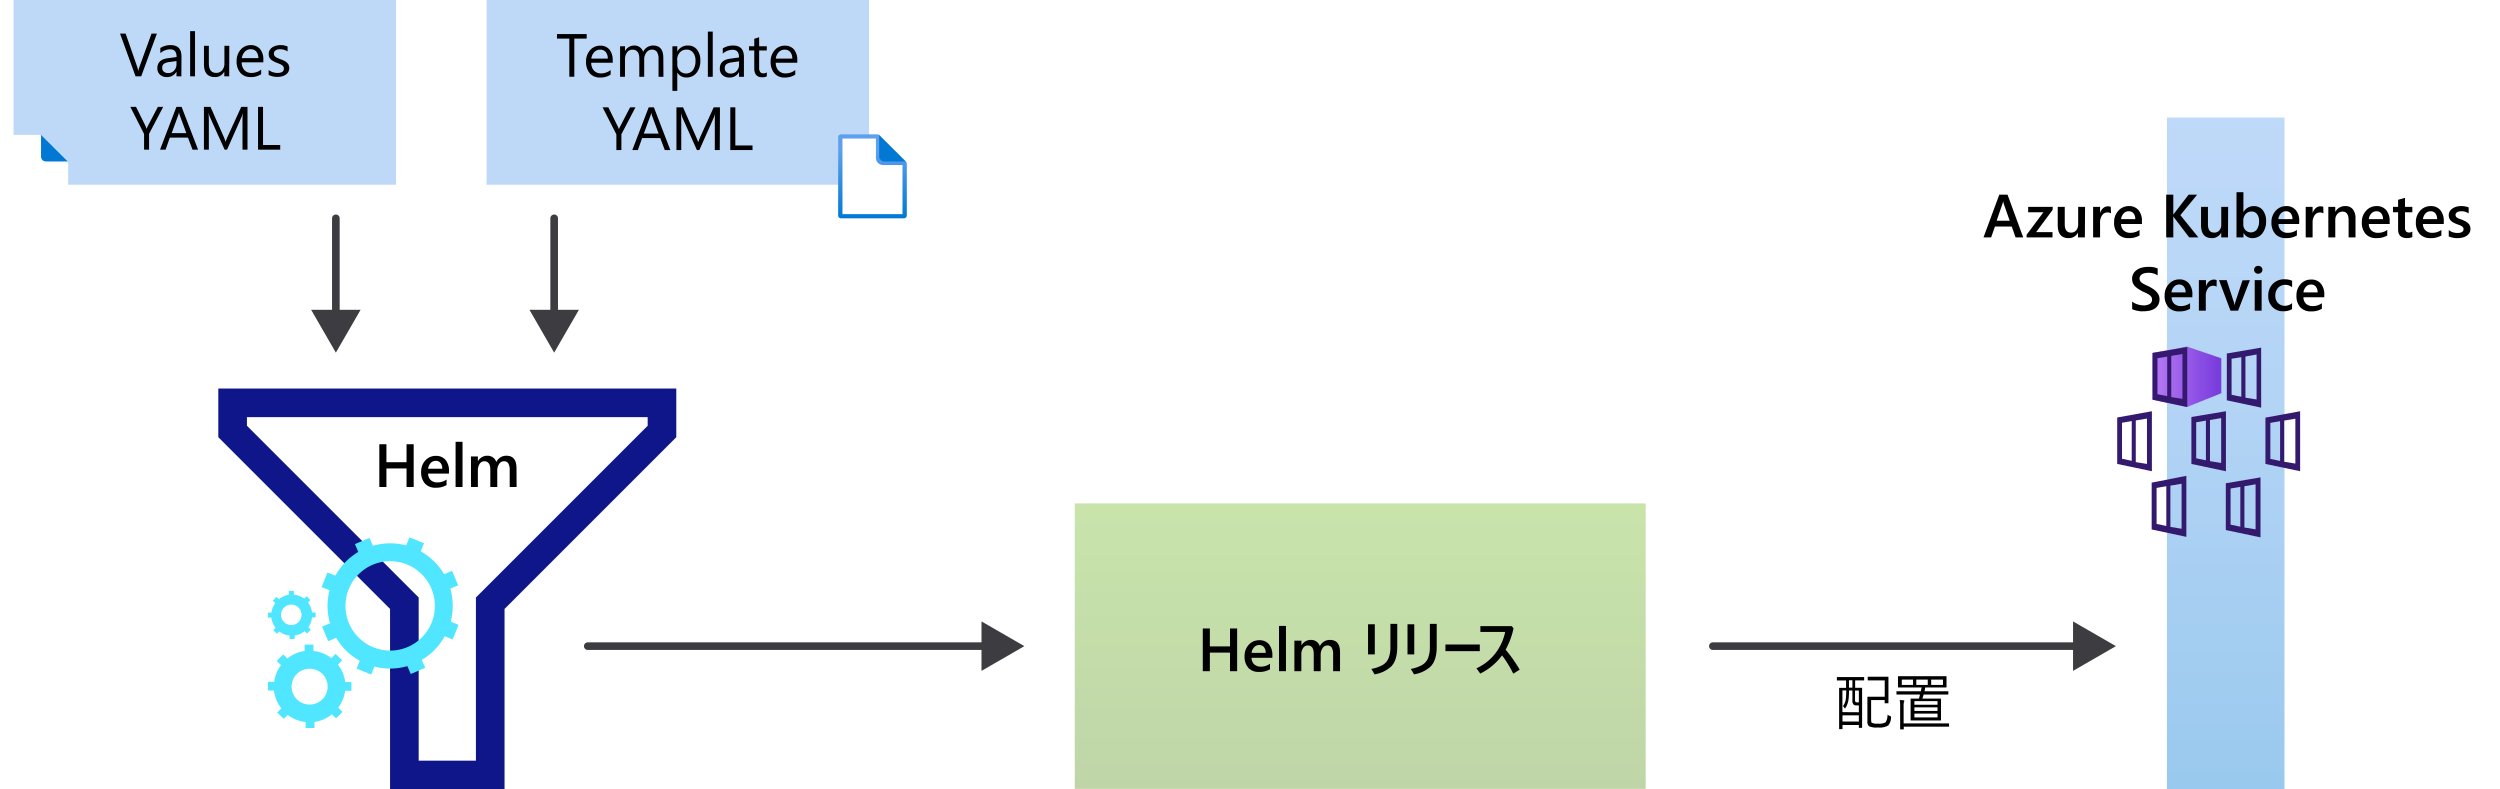 <svg xmlns="http://www.w3.org/2000/svg" xmlns:xlink="http://www.w3.org/1999/xlink" viewBox="0 0 655.04 206.8"><defs><linearGradient id="linear-gradient" x1="356.4" y1="75.38" x2="356.4" y2="0.58" gradientTransform="matrix(1, 0, 0, -1, 0, 207.28)" gradientUnits="userSpaceOnUse"><stop offset="0" stop-color="#76bc2d"/><stop offset="0.98" stop-color="#5f9724"/><stop offset="1" stop-color="#5e9624"/></linearGradient><linearGradient id="linear-gradient-2" x1="583.17" y1="0.48" x2="583.17" y2="176.48" gradientTransform="matrix(1, 0, 0, -1, 0, 207.28)" gradientUnits="userSpaceOnUse"><stop offset="0" stop-color="#0078d4"/><stop offset="0.16" stop-color="#1380da"/><stop offset="0.53" stop-color="#3c91e5"/><stop offset="0.82" stop-color="#559cec"/><stop offset="1" stop-color="#5ea0ef"/></linearGradient><linearGradient id="linear-gradient-3" x1="563.99" y1="2795.2" x2="582.01" y2="2795.2" gradientTransform="translate(0 -2696.48)" gradientUnits="userSpaceOnUse"><stop offset="0" stop-color="#b77af4"/><stop offset="1" stop-color="#773adc"/></linearGradient><linearGradient id="linear-gradient-4" x1="583.46" y1="2795.36" x2="601.44" y2="2795.36" xlink:href="#linear-gradient-3"/><linearGradient id="linear-gradient-5" x1="554.78" y1="2812.12" x2="572.76" y2="2812.12" xlink:href="#linear-gradient-3"/><linearGradient id="linear-gradient-6" x1="574.18" y1="2812.01" x2="592.17" y2="2812.01" xlink:href="#linear-gradient-3"/><linearGradient id="linear-gradient-7" x1="593.58" y1="2812.15" x2="611.6" y2="2812.15" xlink:href="#linear-gradient-3"/><linearGradient id="linear-gradient-8" x1="563.77" y1="2829.23" x2="581.79" y2="2829.23" xlink:href="#linear-gradient-3"/><linearGradient id="linear-gradient-9" x1="583.2" y1="2829.35" x2="601.22" y2="2829.35" xlink:href="#linear-gradient-3"/><linearGradient id="linear-gradient-10" x1="228.61" y1="2753.68" x2="228.61" y2="2731.68" gradientTransform="translate(0 -2696.48)" gradientUnits="userSpaceOnUse"><stop offset="0" stop-color="#0078d4"/><stop offset="0.82" stop-color="#5ea0ef"/></linearGradient><linearGradient id="linear-gradient-11" x1="8.99" y1="2753.68" x2="8.99" y2="2731.68" xlink:href="#linear-gradient-10"/></defs><g id="source"><g id="Shapes"><rect width="655.04" height="206.8" style="fill:#fff"/><rect x="281.6" y="131.9" width="149.6" height="74.8" style="fill:#fff"/><rect x="281.6" y="131.9" width="149.6" height="74.8" style="opacity:0.4;isolation:isolate;fill:url(#linear-gradient)"/><line x1="88" y1="57.2" x2="88" y2="83.07" style="fill:none;stroke:#3c3c41;stroke-linecap:round;stroke-miterlimit:10;stroke-width:2px"/><polygon points="81.52 81.17 88 92.4 94.48 81.17 81.52 81.17" style="fill:#3c3c41"/><line x1="145.2" y1="57.2" x2="145.2" y2="83.07" style="fill:none;stroke:#3c3c41;stroke-linecap:round;stroke-miterlimit:10;stroke-width:2px"/><polygon points="138.72 81.17 145.2 92.4 151.68 81.17 138.72 81.17" style="fill:#3c3c41"/><rect x="567.77" y="30.8" width="30.8" height="176" style="fill:#fff"/><rect x="567.77" y="30.8" width="30.8" height="176" style="opacity:0.4;isolation:isolate;fill:url(#linear-gradient-2)"/><line x1="448.8" y1="169.3" x2="545.07" y2="169.3" style="fill:none;stroke:#3c3c41;stroke-linecap:round;stroke-miterlimit:10;stroke-width:2px"/><polygon points="543.17 175.78 554.4 169.3 543.17 162.82 543.17 175.78" style="fill:#3c3c41"/><polygon points="572.98 90.8 563.99 92.47 563.99 104.73 572.98 106.65 582.01 103.03 582.01 93.88 572.98 90.8" style="fill:url(#linear-gradient-3)"/><path d="M573.33,106.46l8.24-3.33a.65.65,0,0,0,.38-.44v-8.3a.69.69,0,0,0-.41-.57L573.2,91h-.37l-8.18,1.51a.64.64,0,0,0-.47.57v11.1a.61.61,0,0,0,.47.6l8.27,1.73A1.12,1.12,0,0,0,573.33,106.46Z" style="fill:none"/><path d="M564,92.47v12.26l9.09,1.92V90.93Zm3.84,11.32-2.55-.5V93.85l2.55-.41Zm4,.72-2.93-.47V93.25l2.93-.5Z" style="fill:#341a6e"/><polygon points="592.45 90.96 583.46 92.62 583.46 104.89 592.45 106.81 601.44 103.16 601.44 94.04 592.45 90.96" style="fill:url(#linear-gradient-4)"/><path d="M583.46,92.62v12.27l9,1.92V91.08Zm3.8,11.33-2.55-.5V94l2.55-.41Zm4,.72-2.92-.47V93.41l2.92-.53Z" style="fill:#341a6e"/><polygon points="563.77 107.72 554.78 109.39 554.78 121.65 563.77 123.57 572.79 119.95 572.79 110.8 563.77 107.72" style="fill:url(#linear-gradient-5)"/><path d="M554.74,109.39v12.17l9.09,1.91V107.75Zm3.8,11.35L556,120.2v-9.43l2.55-.44Zm4,.82-2.93-.48V110.17l2.93-.5Z" style="fill:#341a6e"/><polygon points="583.17 107.59 574.18 109.26 574.18 121.52 583.17 123.47 592.17 119.83 592.17 110.67 583.17 107.59" style="fill:url(#linear-gradient-6)"/><path d="M574.18,109.26v12.3l9.05,1.92V107.75Zm3.8,11.35-2.54-.53v-9.44l2.54-.44Zm4,.69-2.93-.47V110.05l2.93-.5Z" style="fill:#341a6e"/><polygon points="602.58 107.75 593.58 109.42 593.58 121.68 602.58 123.6 611.6 119.98 611.6 110.83 602.58 107.75" style="fill:url(#linear-gradient-7)"/><path d="M593.58,109.42v12.14l9.09,1.91V107.75Zm3.84,11.35-2.55-.54V110.8l2.55-.44Zm4,.69-2.93-.47V110.2l2.93-.5Z" style="fill:#341a6e"/><polygon points="572.76 124.83 563.77 126.46 563.77 138.72 572.76 140.67 581.79 137.03 581.79 127.91 572.76 124.83" style="fill:url(#linear-gradient-8)"/><path d="M573.11,140.42l8.21-3.14a.57.57,0,0,0,.37-.57v-8.17a.64.64,0,0,0-.4-.7L573,125a.62.62,0,0,0-.38,0l-8.18,1.48a.61.61,0,0,0-.5.6v11.13a.6.6,0,0,0,.47.6l8.27,1.6A.66.66,0,0,0,573.11,140.42Z" style="fill:none"/><path d="M563.77,126.46v12.27l9.09,1.94v-16Zm3.84,11.35-2.55-.53v-9.44l2.55-.44Zm4,.73-2.93-.48V127.25l2.93-.5Z" style="fill:#341a6e"/><polygon points="592.2 124.95 583.2 126.62 583.2 138.88 592.2 140.8 601.22 137.18 601.22 128.03 592.2 124.95" style="fill:url(#linear-gradient-9)"/><path d="M583.2,126.62v12.26l9.09,1.92V125.08ZM587,138l-2.55-.53V128l2.55-.44Zm4,.69-2.93-.47V127.4l2.93-.5Z" style="fill:#341a6e"/><rect x="127.48" width="100.21" height="48.4" style="fill:#fff"/><rect x="127.48" width="100.21" height="48.4" style="fill:#5ea0ef;opacity:0.4;isolation:isolate"/><rect x="3.55" width="100.21" height="48.4" style="fill:#fff"/><rect x="3.55" width="100.21" height="48.4" style="fill:#5ea0ef;opacity:0.4;isolation:isolate"/><g id="fd3ce364-0de3-4a49-9ae3-702f411d286b"><path d="M229.92,35.36h-9.43a.75.75,0,0,0-.75.75h0V56.3a.76.76,0,0,0,.75.75h16.23a.76.76,0,0,0,.75-.75V42.94a.75.75,0,0,0-.75-.75h-5.39a.74.74,0,0,1-.73-.74h0V36.1A.73.73,0,0,0,229.92,35.36Z" style="fill:#fff"/><path d="M229.51,36.3v5.07a1.87,1.87,0,0,0,1.86,1.87h5.1V56.1H220.74V36.3h8.78m.4-1.1h-9.55a.75.75,0,0,0-.76.73V56.45a.75.75,0,0,0,.75.75h16.48a.75.75,0,0,0,.76-.73V42.88a.74.74,0,0,0-.75-.74h-5.48a.75.75,0,0,1-.74-.75V36A.76.76,0,0,0,229.92,35.2Z" style="fill:url(#linear-gradient-10)"/><path d="M237.31,42.27l-6.95-6.91V41a1.31,1.31,0,0,0,1.31,1.31h5.64Z" style="fill:#0078d4"/></g><path d="M177.2,101.8v12.75l-45,45V206.8h-30V159.55l-45-45V101.8Zm-7.5,7.5H64.7v2.25l45,45V199.3h15V156.55l45-45Z" style="fill:#0f1689"/><path d="M90.43,181l1.64,0,0-2.28-1.62,0a9.28,9.28,0,0,0-1.89-4.55L89.66,173l-1.74-1.67-1.1,1.11a9.28,9.28,0,0,0-4.7-1.88l0-1.67-2.31,0,0,1.69a9.25,9.25,0,0,0-4.51,1.95l-1.1-1.06-1.7,1.71,1.12,1.08a9.29,9.29,0,0,0-1.77,4.39H70.21l0,2.28h1.58a9.24,9.24,0,0,0,1.92,4.68l-1.08,1.08,1.74,1.67,1-1.05a9.43,9.43,0,0,0,4.71,1.87l0,1.56,2.32,0,0-1.58a9.3,9.3,0,0,0,4.56-2l1.1,1.06,1.7-1.71-1.14-1.1A9.28,9.28,0,0,0,90.43,181Zm-9.24,3.6h-.06a4.69,4.69,0,1,1-.06-9.38h.06a4.69,4.69,0,0,1,.06,9.38Z" style="fill:#50e6ff"/><path d="M81.76,161.77h.94l0-1.3h-.93a5.27,5.27,0,0,0-1.08-2.6l.65-.66-1-1-.63.64A5.3,5.3,0,0,0,77,155.82v-1l-1.32,0v1A5.3,5.3,0,0,0,73.11,157l-.63-.6-1,1,.65.62a5.3,5.3,0,0,0-1,2.5H70.2l0,1.3h.9a5.35,5.35,0,0,0,1.1,2.67l-.61.62,1,.95.6-.6a5.29,5.29,0,0,0,2.69,1.07v.89l1.33,0v-.9a5.36,5.36,0,0,0,2.6-1.14l.63.61,1-1-.66-.63A5.28,5.28,0,0,0,81.76,161.77Zm-5.28,2h0a2.68,2.68,0,1,1,0-5.35h0a2.68,2.68,0,0,1,0,5.35Z" style="fill:#50e6ff"/><path d="M118.1,162.88a16.35,16.35,0,0,0-.11-8.64l2.07-.89-1.63-3.79-2.07.9a16.36,16.36,0,0,0-6.11-6l.85-2.13-3.82-1.53-.84,2.12a16.31,16.31,0,0,0-8.74.08l-.89-2.07L93,142.56l.88,2.06a16.42,16.42,0,0,0-6,6.2L85.79,150l-1.53,3.83,2.09.83a16.38,16.38,0,0,0,.11,8.65l-2.06.89L86,168l2.07-.88a16.25,16.25,0,0,0,6.2,6l-.84,2.09,3.83,1.53.83-2.09a16.28,16.28,0,0,0,8.65-.12l.89,2.07,3.78-1.63-.89-2.07a16.27,16.27,0,0,0,6-6.2l2.09.84,1.53-3.82Zm-5,.23a11.71,11.71,0,1,1-.12-9A11.71,11.71,0,0,1,113.1,163.11Z" style="fill:#50e6ff"/><line x1="154" y1="169.3" x2="259.07" y2="169.3" style="fill:none;stroke:#3c3c41;stroke-linecap:round;stroke-miterlimit:10;stroke-width:2px"/><polygon points="257.17 175.78 268.4 169.3 257.17 162.82 257.17 175.78" style="fill:#3c3c41"/><g id="fd3ce364-0de3-4a49-9ae3-702f411d286b-2"><path d="M10.31,35.36H.88a.75.75,0,0,0-.75.75V56.3a.76.76,0,0,0,.75.75H17.11a.76.76,0,0,0,.75-.75h0V42.94a.75.75,0,0,0-.75-.75H11.72a.74.74,0,0,1-.73-.74h0V36.1A.74.74,0,0,0,10.31,35.36Z" style="fill:#fff"/><path d="M9.9,36.3v5.07a1.87,1.87,0,0,0,1.86,1.87h5.1V56.1H1.13V36.3H9.91m.39-1.1H.76a.75.75,0,0,0-.76.73V56.45a.74.74,0,0,0,.75.75H17.23a.75.75,0,0,0,.76-.73V42.88a.75.75,0,0,0-.75-.74H11.76a.76.76,0,0,1-.75-.75V36A.75.75,0,0,0,10.3,35.2Z" style="fill:url(#linear-gradient-11)"/><path d="M17.7,42.27l-6.95-6.91V41a1.31,1.31,0,0,0,1.31,1.31H17.7Z" style="fill:#0078d4"/></g></g><g id="Text"><path d="M108.14,127.6h-2.53V123H101v4.56H98.44V116.4H101v4.47h4.64V116.4h2.53Z" style="fill:#1e1e1e"/><path d="M117.6,124.3h-5.22c.08,1.16.82,1.74,2.2,1.74a4.3,4.3,0,0,0,2.32-.62v1.78a6.11,6.11,0,0,1-2.88.59,3.72,3.72,0,0,1-4.08-3.33,4.57,4.57,0,0,1,0-.74,4.28,4.28,0,0,1,1.16-3.15,3.83,3.83,0,0,1,2.84-1.17,3.52,3.52,0,0,1,2.71,1,4,4,0,0,1,.95,2.82Zm-2.29-1.51c0-1.15-.46-1.72-1.39-1.72a1.32,1.32,0,0,0-1,.49,2.28,2.28,0,0,0-.53,1.23Z" style="fill:#1e1e1e"/><path d="M121.61,127.6h-2.47V115.76h2.47Z" style="fill:#1e1e1e"/><path d="M136.32,127.6h-2.46V123c0-1.16-.42-1.74-1.28-1.74a1.17,1.17,0,0,0-1,.52,2.15,2.15,0,0,0-.38,1.3v4.48h-2.47V123c0-1.13-.42-1.69-1.26-1.69a1.16,1.16,0,0,0-1,.5,2.18,2.18,0,0,0-.38,1.36v4.44h-2.47v-8h2.47v1.25h0a3,3,0,0,1,2.59-1.44A2.29,2.29,0,0,1,131,120.9a3,3,0,0,1,2.69-1.49c1.73,0,2.6,1.07,2.6,3.21Z" style="fill:#1e1e1e"/><path d="M473,190v-11.2h3.09q5.93,0,5.92,5.46a5.52,5.52,0,0,1-1.64,4.17A6.13,6.13,0,0,1,476,190Zm1.31-10v8.83H476a4.77,4.77,0,0,0,3.43-1.18,4.41,4.41,0,0,0,1.23-3.34c0-2.87-1.53-4.31-4.58-4.3Z" style="fill:#1e1e1e"/><path d="M490.42,186.29h-5.65a3,3,0,0,0,.72,2.06,2.49,2.49,0,0,0,1.89.73,4,4,0,0,0,2.48-.89v1.2a4.66,4.66,0,0,1-2.79.76,3.39,3.39,0,0,1-2.66-1.09,4.46,4.46,0,0,1-1-3.06A4.35,4.35,0,0,1,484.5,183a3.39,3.39,0,0,1,2.63-1.17,3,3,0,0,1,2.43,1,4.27,4.27,0,0,1,.86,2.82Zm-1.32-1.09a2.69,2.69,0,0,0-.53-1.73,1.82,1.82,0,0,0-1.47-.61,2.08,2.08,0,0,0-1.54.64,3,3,0,0,0-.78,1.7Z" style="fill:#1e1e1e"/><path d="M493.64,188.81h0v4.84h-1.28V182h1.28v1.4h0a3,3,0,0,1,2.77-1.59,2.91,2.91,0,0,1,2.41,1.07,4.45,4.45,0,0,1,.87,2.88,5,5,0,0,1-1,3.22,3.23,3.23,0,0,1-2.67,1.2A2.67,2.67,0,0,1,493.64,188.81Zm0-3.23v1.12a2.38,2.38,0,0,0,.65,1.68,2.29,2.29,0,0,0,3.25,0l.21-.24a4.08,4.08,0,0,0,.66-2.47,3.29,3.29,0,0,0-.62-2.1,2,2,0,0,0-1.67-.75,2.24,2.24,0,0,0-1.8.77A2.9,2.9,0,0,0,493.61,185.58Z" style="fill:#1e1e1e"/><path d="M502.94,190h-1.28V178.12h1.28Z" style="fill:#1e1e1e"/><path d="M508.78,190.15A3.71,3.71,0,0,1,506,189a4.16,4.16,0,0,1-1.06-3,4.34,4.34,0,0,1,1.1-3.15,3.94,3.94,0,0,1,3-1.13,3.58,3.58,0,0,1,2.79,1.1,4.39,4.39,0,0,1,1,3.05,4.31,4.31,0,0,1-1.08,3.07A3.79,3.79,0,0,1,508.78,190.15Zm.09-7.3a2.47,2.47,0,0,0-1.95.84,3.47,3.47,0,0,0-.72,2.32,3.26,3.26,0,0,0,.73,2.24,2.47,2.47,0,0,0,1.94.82,2.31,2.31,0,0,0,1.91-.8,4.28,4.28,0,0,0,0-4.6,2.29,2.29,0,0,0-1.91-.81Z" style="fill:#1e1e1e"/><path d="M521,182l-3.68,9.28c-.66,1.65-1.58,2.48-2.77,2.48a2.59,2.59,0,0,1-.83-.1v-1.15a2.44,2.44,0,0,0,.76.15,1.58,1.58,0,0,0,1.45-1.16l.64-1.52-3.13-8h1.43l2.16,6.16c0,.07.08.28.16.6h.05c0-.12.08-.32.16-.59l2.27-6.17Z" style="fill:#1e1e1e"/><path d="M572.26,61.6h-2.75l-.8-2.49h-4l-.79,2.49H561.2l4.08-11.2h3Zm-4.13-4.43-1.2-3.76a5,5,0,0,1-.19-1h-.06a4,4,0,0,1-.2,1l-1.22,3.8Z" style="fill:#1e1e1e"/><path d="M580.14,61.6H573v-1l4-5.16h-3.62V53.6h6.75v1.22l-3.8,5h3.84Z" style="fill:#1e1e1e"/><path d="M589.14,61.6h-2.46V60.38h0a2.79,2.79,0,0,1-2.44,1.42q-2.78,0-2.78-3.37V53.6h2.46v4.61c0,1.13.45,1.7,1.34,1.7a1.36,1.36,0,0,0,1.07-.46,1.93,1.93,0,0,0,.4-1.27V53.6h2.46Z" style="fill:#1e1e1e"/><path d="M596.38,55.83a2.12,2.12,0,0,0-1-.24,1.48,1.48,0,0,0-1.26.58,2.5,2.5,0,0,0-.45,1.61V61.6h-2.47v-8h2.47v1.49h0a2.12,2.12,0,0,1,2.11-1.63,1.62,1.62,0,0,1,.61.09Z" style="fill:#1e1e1e"/><path d="M604.79,58.3h-5.22c.09,1.16.82,1.74,2.2,1.74a4.3,4.3,0,0,0,2.32-.62V61.2a6.09,6.09,0,0,1-2.88.59,3.72,3.72,0,0,1-4.08-3.33,4.57,4.57,0,0,1,0-.74,4.28,4.28,0,0,1,1.16-3.15,3.83,3.83,0,0,1,2.84-1.17,3.52,3.52,0,0,1,2.71,1,4,4,0,0,1,1,2.82Zm-2.29-1.51c0-1.15-.46-1.72-1.39-1.72a1.32,1.32,0,0,0-1,.49,2.31,2.31,0,0,0-.53,1.23Z" style="fill:#1e1e1e"/><path d="M521.9,80.8h-3.19l-3.27-4.87c-.11-.2-.21-.4-.3-.61h0V80.8h-2.53V69.6h2.53v5.3h0c.07-.15.17-.35.32-.62l3.09-4.68h3L517.65,75Z" style="fill:#1e1e1e"/><path d="M530.06,80.8H527.6V79.58h0A2.78,2.78,0,0,1,525.12,81q-2.79,0-2.78-3.37V72.8h2.46v4.61c0,1.13.45,1.7,1.34,1.7a1.36,1.36,0,0,0,1.07-.46,1.93,1.93,0,0,0,.4-1.27V72.8h2.46Z" style="fill:#1e1e1e"/><path d="M534.57,79.87h0v.93h-2.47V69h2.47v5h0a2.93,2.93,0,0,1,2.6-1.4,2.89,2.89,0,0,1,2.39,1.06,4.57,4.57,0,0,1,.83,2.91,4.93,4.93,0,0,1-1,3.21A3.2,3.2,0,0,1,536.81,81,2.52,2.52,0,0,1,534.57,79.87Zm-.07-3.37v.82A1.83,1.83,0,0,0,535,78.6a1.45,1.45,0,0,0,1.14.51,1.51,1.51,0,0,0,1.3-.65,3.11,3.11,0,0,0,.47-1.85,2.5,2.5,0,0,0-.43-1.55,1.41,1.41,0,0,0-1.21-.56,1.56,1.56,0,0,0-1.23.55A2.13,2.13,0,0,0,534.5,76.5Z" style="fill:#1e1e1e"/><path d="M549.23,77.5H544c.08,1.16.82,1.74,2.2,1.74a4.3,4.3,0,0,0,2.32-.62V80.4a6.11,6.11,0,0,1-2.88.59,3.71,3.71,0,0,1-4.08-3.33,3.05,3.05,0,0,1,0-.74,4.27,4.27,0,0,1,1.15-3.15,3.87,3.87,0,0,1,2.85-1.17,3.52,3.52,0,0,1,2.71,1,4,4,0,0,1,1,2.82ZM546.94,76c0-1.14-.46-1.71-1.39-1.71a1.32,1.32,0,0,0-1,.49A2.21,2.21,0,0,0,544,76Z" style="fill:#1e1e1e"/><path d="M556,75a2.09,2.09,0,0,0-1-.24,1.46,1.46,0,0,0-1.26.59,2.58,2.58,0,0,0-.45,1.6V80.8h-2.47v-8h2.47v1.49h0a2.13,2.13,0,0,1,2.11-1.63,1.59,1.59,0,0,1,.61.09Z" style="fill:#1e1e1e"/><path d="M564.85,80.8h-2.46V76.36c0-1.24-.44-1.86-1.33-1.86a1.29,1.29,0,0,0-1,.49,1.82,1.82,0,0,0-.42,1.25V80.8h-2.47v-8h2.47v1.27h0a2.81,2.81,0,0,1,2.57-1.46c1.78,0,2.66,1.1,2.66,3.3Z" style="fill:#1e1e1e"/><path d="M574,77.5h-5.22c.08,1.16.82,1.74,2.2,1.74a4.3,4.3,0,0,0,2.32-.62V80.4a6.11,6.11,0,0,1-2.88.59,3.72,3.72,0,0,1-4.08-3.33,4.57,4.57,0,0,1,0-.74,4.28,4.28,0,0,1,1.16-3.15,3.83,3.83,0,0,1,2.84-1.17,3.52,3.52,0,0,1,2.71,1,4,4,0,0,1,1,2.82ZM571.72,76c0-1.14-.46-1.71-1.39-1.71a1.32,1.32,0,0,0-1,.49,2.21,2.21,0,0,0-.53,1.22Z" style="fill:#1e1e1e"/><path d="M580.36,80.71a3.72,3.72,0,0,1-1.65.29c-1.74,0-2.61-.91-2.61-2.71V74.62h-1.3V72.8h1.3V71.07l2.47-.7V72.8h1.79v1.82h-1.79v3.24c0,.83.33,1.25,1,1.25a1.76,1.76,0,0,0,.8-.23Z" style="fill:#1e1e1e"/><path d="M588.91,77.5h-5.22c.08,1.16.82,1.74,2.2,1.74a4.32,4.32,0,0,0,2.32-.62V80.4a6.13,6.13,0,0,1-2.89.59,3.71,3.71,0,0,1-4.07-3.33,3.05,3.05,0,0,1,0-.74,4.27,4.27,0,0,1,1.15-3.15,3.87,3.87,0,0,1,2.85-1.17,3.5,3.5,0,0,1,2.7,1,4,4,0,0,1,1,2.82ZM586.62,76c0-1.14-.46-1.71-1.39-1.71a1.32,1.32,0,0,0-1,.49,2.28,2.28,0,0,0-.53,1.22Z" style="fill:#1e1e1e"/><path d="M590,80.59v-2a5.36,5.36,0,0,0,1.22.55,4.38,4.38,0,0,0,1.14.18,2.65,2.65,0,0,0,1-.18.58.58,0,0,0,.37-.55.46.46,0,0,0-.17-.39,1.34,1.34,0,0,0-.44-.27,4.19,4.19,0,0,0-.59-.22,6.45,6.45,0,0,1-.62-.21,5.71,5.71,0,0,1-.84-.38,2.53,2.53,0,0,1-.6-.48,1.81,1.81,0,0,1-.38-.64,2.7,2.7,0,0,1-.13-.85,2.13,2.13,0,0,1,.3-1.15,2.36,2.36,0,0,1,.78-.79,3.48,3.48,0,0,1,1.11-.46,6.41,6.41,0,0,1,1.31-.14,7.85,7.85,0,0,1,1.08.08,10.46,10.46,0,0,1,1.08.24v1.91a3.64,3.64,0,0,0-1-.41,4.21,4.21,0,0,0-1.05-.14,2.32,2.32,0,0,0-.46,0,1.71,1.71,0,0,0-.38.13.66.66,0,0,0-.26.21.5.5,0,0,0-.09.29.59.59,0,0,0,.14.38,1.41,1.41,0,0,0,.37.27l.5.2L594,76a7.6,7.6,0,0,1,.89.37,3,3,0,0,1,.68.48,1.88,1.88,0,0,1,.44.64,2.55,2.55,0,0,1-.16,2.09,2.3,2.3,0,0,1-.82.82,3.54,3.54,0,0,1-1.18.46,6.41,6.41,0,0,1-1.38.15A7.29,7.29,0,0,1,590,80.59Z" style="fill:#1e1e1e"/><path d="M601.73,80.37v-2.5A4.81,4.81,0,0,0,604.82,79a3.29,3.29,0,0,0,.83-.08,2.22,2.22,0,0,0,.6-.24,1.1,1.1,0,0,0,.35-.36.89.89,0,0,0,.12-.45,1,1,0,0,0-.19-.59,1.91,1.91,0,0,0-.51-.47,5.24,5.24,0,0,0-.77-.43l-1-.41a5,5,0,0,1-2-1.34,2.9,2.9,0,0,1-.64-1.9,3,3,0,0,1,.35-1.5,2.9,2.9,0,0,1,1-1,4.24,4.24,0,0,1,1.4-.6,7.36,7.36,0,0,1,1.69-.19,10.09,10.09,0,0,1,1.55.1,6.67,6.67,0,0,1,1.24.33v2.33a4,4,0,0,0-.61-.34,4.23,4.23,0,0,0-.68-.24,4.37,4.37,0,0,0-.7-.15,4.89,4.89,0,0,0-.66,0,3.39,3.39,0,0,0-.78.09,1.91,1.91,0,0,0-.6.23,1,1,0,0,0-.37.35.78.78,0,0,0-.13.47.9.9,0,0,0,.14.5,1.91,1.91,0,0,0,.43.42,4.4,4.4,0,0,0,.66.39c.26.13.55.26.88.39a12.38,12.38,0,0,1,1.21.6,4.31,4.31,0,0,1,.92.72,2.72,2.72,0,0,1,.58.91,3.2,3.2,0,0,1,.2,1.19,3.15,3.15,0,0,1-.35,1.57,2.74,2.74,0,0,1-1,1,4,4,0,0,1-1.42.57,8.11,8.11,0,0,1-1.7.18,9.26,9.26,0,0,1-1.75-.16A5,5,0,0,1,601.73,80.37Z" style="fill:#1e1e1e"/><path d="M618.16,77.5h-5.22c.08,1.16.81,1.74,2.2,1.74a4.32,4.32,0,0,0,2.32-.62V80.4a6.13,6.13,0,0,1-2.89.59,3.71,3.71,0,0,1-4.07-3.33,3.05,3.05,0,0,1,0-.74,4.23,4.23,0,0,1,1.15-3.15,3.87,3.87,0,0,1,2.85-1.17,3.5,3.5,0,0,1,2.7,1,4,4,0,0,1,1,2.82ZM615.87,76c0-1.14-.47-1.71-1.39-1.71a1.32,1.32,0,0,0-1,.49,2.21,2.21,0,0,0-.53,1.22Z" style="fill:#1e1e1e"/><path d="M624.92,75a2.06,2.06,0,0,0-1-.24,1.46,1.46,0,0,0-1.26.59,2.53,2.53,0,0,0-.46,1.6V80.8h-2.46v-8h2.46v1.49h0a2.12,2.12,0,0,1,2.11-1.63,1.54,1.54,0,0,1,.6.09Z" style="fill:#1e1e1e"/><path d="M634.17,72.8l-3,8h-2.81l-2.84-8h2.64l1.39,4.93a6.85,6.85,0,0,1,.27,1.42h0a8.12,8.12,0,0,1,.28-1.37l1.43-5Z" style="fill:#1e1e1e"/><path d="M636.51,71.54a1.45,1.45,0,0,1-1-.38,1.2,1.2,0,0,1-.4-.91,1.15,1.15,0,0,1,.4-.9,1.67,1.67,0,0,1,2,0,1.16,1.16,0,0,1,.4.9,1.23,1.23,0,0,1-.4.93A1.52,1.52,0,0,1,636.51,71.54Zm1.21,9.26h-2.46v-8h2.46Z" style="fill:#1e1e1e"/><path d="M645.81,80.51a4.94,4.94,0,0,1-2.42.49,4.11,4.11,0,0,1-3-1.12A3.84,3.84,0,0,1,639.27,77a4.21,4.21,0,0,1,1.22-3.21,4.49,4.49,0,0,1,3.27-1.18,4.25,4.25,0,0,1,2,.37v2.1a2.86,2.86,0,0,0-1.73-.58,2.14,2.14,0,0,0-2.3,2.34A2.07,2.07,0,0,0,644,79.11a3.21,3.21,0,0,0,1.8-.58Z" style="fill:#1e1e1e"/><path d="M654.61,77.5h-5.22c.08,1.16.82,1.74,2.2,1.74a4.3,4.3,0,0,0,2.32-.62V80.4A6.11,6.11,0,0,1,651,81,3.72,3.72,0,0,1,647,77.66a4.57,4.57,0,0,1,0-.74,4.28,4.28,0,0,1,1.16-3.15A3.83,3.83,0,0,1,651,72.6a3.52,3.52,0,0,1,2.71,1,4,4,0,0,1,1,2.82ZM652.32,76c0-1.14-.46-1.71-1.39-1.71a1.34,1.34,0,0,0-1,.49,2.2,2.2,0,0,0-.52,1.22Z" style="fill:#1e1e1e"/><path d="M318.67,175.87h-2.53V171.3H311.5v4.56H309v-11.2h2.52v4.47h4.64v-4.47h2.53Z" style="fill:#1e1e1e"/><path d="M328.13,172.57h-5.22c.09,1.16.82,1.74,2.2,1.74a4.3,4.3,0,0,0,2.32-.62v1.78a6.11,6.11,0,0,1-2.88.59,3.72,3.72,0,0,1-4.08-3.33,4.57,4.57,0,0,1,0-.74,4.28,4.28,0,0,1,1.16-3.15,3.83,3.83,0,0,1,2.84-1.17,3.52,3.52,0,0,1,2.71,1,4,4,0,0,1,1,2.82Zm-2.29-1.52c0-1.14-.46-1.71-1.39-1.71a1.32,1.32,0,0,0-1,.49,2.2,2.2,0,0,0-.52,1.22Z" style="fill:#1e1e1e"/><path d="M332.14,175.87h-2.46V164h2.46Z" style="fill:#1e1e1e"/><path d="M346.86,175.87H344.4V171.3c0-1.16-.43-1.74-1.28-1.74a1.16,1.16,0,0,0-1,.52,2.16,2.16,0,0,0-.39,1.3v4.48h-2.47v-4.61c0-1.13-.41-1.7-1.25-1.7a1.21,1.21,0,0,0-1,.5,2.14,2.14,0,0,0-.38,1.36v4.45h-2.47v-8h2.47v1.25h0a3,3,0,0,1,2.58-1.45,2.3,2.3,0,0,1,2.32,1.5,3,3,0,0,1,2.69-1.5c1.74,0,2.61,1.08,2.61,3.22Z" style="fill:#1e1e1e"/><path d="M358.44,170.09a2.18,2.18,0,0,0-1-.24,1.48,1.48,0,0,0-1.25.59,2.54,2.54,0,0,0-.46,1.6v3.82h-2.47v-8h2.47v1.49h0a2.14,2.14,0,0,1,2.11-1.63,1.4,1.4,0,0,1,.61.1Z" style="fill:#1e1e1e"/><path d="M366.86,172.57h-5.22c.08,1.16.82,1.74,2.2,1.74a4.3,4.3,0,0,0,2.32-.62v1.78a6.11,6.11,0,0,1-2.88.59,3.72,3.72,0,0,1-4.08-3.33,3.66,3.66,0,0,1,0-.74,4.28,4.28,0,0,1,1.16-3.15,3.83,3.83,0,0,1,2.84-1.17,3.52,3.52,0,0,1,2.71,1,4,4,0,0,1,.95,2.82Zm-2.29-1.52c0-1.14-.46-1.71-1.39-1.71a1.32,1.32,0,0,0-1,.49,2.2,2.2,0,0,0-.52,1.22Z" style="fill:#1e1e1e"/><path d="M370.88,175.87h-2.47V164h2.47Z" style="fill:#1e1e1e"/><path d="M380.14,172.57h-5.22c.09,1.16.82,1.74,2.2,1.74a4.28,4.28,0,0,0,2.32-.62v1.78a6.06,6.06,0,0,1-2.88.59,3.73,3.73,0,0,1-4.08-3.33,4.57,4.57,0,0,1,0-.74,4.28,4.28,0,0,1,1.16-3.15,3.83,3.83,0,0,1,2.84-1.17,3.52,3.52,0,0,1,2.71,1,4,4,0,0,1,1,2.82Zm-2.29-1.52c0-1.14-.46-1.71-1.39-1.71a1.34,1.34,0,0,0-1,.49,2.2,2.2,0,0,0-.52,1.22Z" style="fill:#1e1e1e"/><path d="M388.32,175.87H386v-1.15h0a2.61,2.61,0,0,1-2.39,1.34,2.49,2.49,0,0,1-1.83-.66,2.36,2.36,0,0,1-.67-1.76c0-1.55.92-2.45,2.76-2.69l2.17-.29c0-.87-.47-1.31-1.42-1.31a4.89,4.89,0,0,0-2.72.85v-1.86a6,6,0,0,1,1.41-.46,6.93,6.93,0,0,1,1.63-.2c2.28,0,3.42,1.13,3.42,3.41ZM386,172.62v-.54l-1.45.19q-1.2.15-1.2,1.08a.89.89,0,0,0,.29.69,1.12,1.12,0,0,0,.8.27,1.44,1.44,0,0,0,1.13-.48,1.73,1.73,0,0,0,.43-1.21Z" style="fill:#1e1e1e"/><path d="M389.89,175.66v-2a5.26,5.26,0,0,0,1.21.54,3.74,3.74,0,0,0,1.15.18,2.29,2.29,0,0,0,1-.18.57.57,0,0,0,.38-.54.51.51,0,0,0-.17-.39,1.57,1.57,0,0,0-.44-.28c-.2-.08-.39-.15-.59-.21a5.64,5.64,0,0,1-.62-.21,6.4,6.4,0,0,1-.84-.39,2.35,2.35,0,0,1-.61-.48,1.93,1.93,0,0,1-.38-.63,2.43,2.43,0,0,1-.12-.85,2.22,2.22,0,0,1,.29-1.16,2.36,2.36,0,0,1,.78-.79,3.51,3.51,0,0,1,1.12-.45,5.79,5.79,0,0,1,1.31-.15,7.85,7.85,0,0,1,1.08.08,9.73,9.73,0,0,1,1.07.24v1.91a4,4,0,0,0-1-.41,4.09,4.09,0,0,0-1.05-.14,2.3,2.3,0,0,0-.45.05,1.21,1.21,0,0,0-.38.12.67.67,0,0,0-.26.21.54.54,0,0,0-.1.3.53.53,0,0,0,.15.37,1.22,1.22,0,0,0,.36.27,3.07,3.07,0,0,0,.5.2l.55.18a6.44,6.44,0,0,1,.89.38,2.68,2.68,0,0,1,.69.48,1.79,1.79,0,0,1,.44.64,2.59,2.59,0,0,1-.16,2.09,2.67,2.67,0,0,1-.82.82,4,4,0,0,1-1.18.46,7.39,7.39,0,0,1-3.83-.26Z" style="fill:#1e1e1e"/><path d="M404.68,172.57h-5.22q.12,1.74,2.19,1.74a4.28,4.28,0,0,0,2.32-.62v1.78a6.06,6.06,0,0,1-2.88.59,3.72,3.72,0,0,1-4.08-3.33,4.57,4.57,0,0,1,0-.74,4.28,4.28,0,0,1,1.16-3.15,3.83,3.83,0,0,1,2.84-1.17,3.52,3.52,0,0,1,2.71,1,4,4,0,0,1,1,2.82Zm-2.29-1.52c0-1.14-.47-1.71-1.39-1.71a1.32,1.32,0,0,0-1,.49,2.21,2.21,0,0,0-.53,1.22Z" style="fill:#1e1e1e"/><path d="M40.92,8.38l-4.14,11.2H35.33L31.27,8.38h1.46l3.1,8.88a5.68,5.68,0,0,1,.23,1h0a4.88,4.88,0,0,1,.25-1l3.17-8.87Z" style="fill:#1e1e1e"/><path d="M47.33,19.58H46.05V18.33h0a2.69,2.69,0,0,1-2.46,1.44,2.66,2.66,0,0,1-1.87-.63A2.18,2.18,0,0,1,41,17.46q0-2.25,2.64-2.61l2.4-.34c0-1.36-.55-2-1.64-2a3.91,3.91,0,0,0-2.61,1V12.15a4.89,4.89,0,0,1,2.71-.75c1.88,0,2.82,1,2.83,3Zm-1.28-4-1.93.26a3.22,3.22,0,0,0-1.34.44,1.31,1.31,0,0,0-.46,1.12,1.24,1.24,0,0,0,.42,1,1.62,1.62,0,0,0,1.12.37A2,2,0,0,0,45.43,18a2.38,2.38,0,0,0,.62-1.69Z" style="fill:#1e1e1e"/><path d="M50.91,19.58H49.63V7.74h1.28Z" style="fill:#1e1e1e"/><path d="M59.86,19.58H58.58V18.32h0a2.62,2.62,0,0,1-2.47,1.45q-2.86,0-2.86-3.41V11.58h1.27v4.58c0,1.69.65,2.53,1.94,2.53A1.94,1.94,0,0,0,58,18a2.65,2.65,0,0,0,.61-1.81V11.58h1.28Z" style="fill:#1e1e1e"/><path d="M68.79,15.9H63.14A3,3,0,0,0,63.86,18a2.47,2.47,0,0,0,1.89.73,3.94,3.94,0,0,0,2.48-.89V19a4.66,4.66,0,0,1-2.79.77,3.39,3.39,0,0,1-2.66-1.09,4.48,4.48,0,0,1-1-3.07,4.34,4.34,0,0,1,1.06-3A3.39,3.39,0,0,1,65.5,11.4a3,3,0,0,1,2.43,1,4.24,4.24,0,0,1,.86,2.82Zm-1.32-1.09a2.54,2.54,0,0,0-.53-1.72,1.83,1.83,0,0,0-1.47-.62,2.06,2.06,0,0,0-1.53.65,3,3,0,0,0-.79,1.7Z" style="fill:#1e1e1e"/><path d="M70.2,19.29V17.92a3.81,3.81,0,0,0,2.3.77c1.13,0,1.69-.37,1.69-1.12a1,1,0,0,0-.14-.55,1.61,1.61,0,0,0-.39-.39,3.23,3.23,0,0,0-.58-.31L72.36,16c-.31-.13-.63-.27-.93-.43a2.92,2.92,0,0,1-.67-.48,1.81,1.81,0,0,1-.41-.62,2.17,2.17,0,0,1-.13-.8,2,2,0,0,1,.25-1,2.26,2.26,0,0,1,.69-.72,3,3,0,0,1,1-.45,4,4,0,0,1,1.14-.14,4.56,4.56,0,0,1,1.86.35v1.3a3.57,3.57,0,0,0-2-.57,2,2,0,0,0-.65.08,1.52,1.52,0,0,0-.5.23,1.07,1.07,0,0,0-.32.35.83.83,0,0,0-.11.46,1.1,1.1,0,0,0,.11.53,1.16,1.16,0,0,0,.33.37,2.5,2.5,0,0,0,.53.3l.71.29a9,9,0,0,1,1,.42,3.17,3.17,0,0,1,.71.48,1.86,1.86,0,0,1,.46.62,2,2,0,0,1,.16.84,2,2,0,0,1-.26,1,2.44,2.44,0,0,1-.7.73,3.35,3.35,0,0,1-1,.43,5.3,5.3,0,0,1-1.19.14A4.54,4.54,0,0,1,70.2,19.29Z" style="fill:#1e1e1e"/><path d="M42.57,27.58l-3.69,7.06v4.14H37.56V34.67L34,27.58h1.5L38,32.64c0,.06.12.29.28.69h0a4.23,4.23,0,0,1,.3-.69l2.62-5.06Z" style="fill:#1e1e1e"/><path d="M51.71,38.78H50.25l-1.18-3.14H44.32L43.2,38.78H41.74L46,27.58H47.4Zm-3.07-4.32-1.76-4.77a4.05,4.05,0,0,1-.17-.75h0a4.82,4.82,0,0,1-.18.75l-1.75,4.77Z" style="fill:#1e1e1e"/><path d="M64.66,38.78h-1.3V31.27c0-.6,0-1.32.11-2.18h0a8,8,0,0,1-.34,1.08l-3.83,8.61h-.64l-3.82-8.54a6.82,6.82,0,0,1-.33-1.15h0c.05.45.07,1.18.07,2.2v7.5H53.24V27.58H55l3.44,7.81a11,11,0,0,1,.51,1.35h0q.33-.93.54-1.38L63,27.58h1.64Z" style="fill:#1e1e1e"/><path d="M73.23,38.78H67.42V27.58h1.31v10h4.5Z" style="fill:#1e1e1e"/><path d="M153.72,9.57h-3.24v10h-1.31v-10h-3.23V8.38h7.78Z" style="fill:#1e1e1e"/><path d="M160.56,15.9h-5.65a3,3,0,0,0,.72,2.06,2.48,2.48,0,0,0,1.89.73A3.92,3.92,0,0,0,160,17.8V19a4.65,4.65,0,0,1-2.78.77,3.4,3.4,0,0,1-2.67-1.09,4.48,4.48,0,0,1-1-3.07,4.39,4.39,0,0,1,1.06-3,3.37,3.37,0,0,1,2.63-1.18,3,3,0,0,1,2.43,1,4.19,4.19,0,0,1,.86,2.82Zm-1.31-1.09a2.6,2.6,0,0,0-.54-1.72,1.82,1.82,0,0,0-1.46-.62,2.09,2.09,0,0,0-1.54.65,2.94,2.94,0,0,0-.78,1.7Z" style="fill:#1e1e1e"/><path d="M173.83,19.58h-1.28V15a3.45,3.45,0,0,0-.41-1.92,1.55,1.55,0,0,0-1.38-.6,1.74,1.74,0,0,0-1.4.75,2.92,2.92,0,0,0-.57,1.8v4.57h-1.28V14.84c0-1.58-.61-2.36-1.82-2.36a1.67,1.67,0,0,0-1.39.7,2.91,2.91,0,0,0-.55,1.84v4.57h-1.28v-8h1.28v1.26h0a2.72,2.72,0,0,1,2.49-1.45,2.3,2.3,0,0,1,2.26,1.65,2.85,2.85,0,0,1,2.66-1.65c1.76,0,2.64,1.08,2.64,3.26Z" style="fill:#1e1e1e"/><path d="M177.46,18.43h0v4.83h-1.28V11.58h1.28V13h0a3,3,0,0,1,2.76-1.59,2.93,2.93,0,0,1,2.42,1.07,4.44,4.44,0,0,1,.86,2.88,4.93,4.93,0,0,1-1,3.21,3.26,3.26,0,0,1-2.68,1.21A2.67,2.67,0,0,1,177.46,18.43Zm0-3.23v1.12a2.38,2.38,0,0,0,.65,1.68,2.29,2.29,0,0,0,3.25,0,1.51,1.51,0,0,0,.21-.23,4.09,4.09,0,0,0,.66-2.48,3.2,3.2,0,0,0-.62-2.09,2.05,2.05,0,0,0-1.67-.76,2.28,2.28,0,0,0-1.8.78A2.89,2.89,0,0,0,177.42,15.2Z" style="fill:#1e1e1e"/><path d="M186.75,19.58h-1.28V7.74h1.28Z" style="fill:#1e1e1e"/><path d="M194.92,19.58h-1.28V18.33h0a2.69,2.69,0,0,1-2.46,1.44,2.63,2.63,0,0,1-1.87-.63,2.18,2.18,0,0,1-.68-1.68q0-2.25,2.64-2.61l2.4-.34q0-2-1.65-2a3.93,3.93,0,0,0-2.61,1V12.15a4.94,4.94,0,0,1,2.72-.75c1.88,0,2.82,1,2.82,3Zm-1.28-4-1.93.26a3.12,3.12,0,0,0-1.34.44,1.28,1.28,0,0,0-.46,1.12,1.21,1.21,0,0,0,.42,1,1.61,1.61,0,0,0,1.11.37A2.05,2.05,0,0,0,193,18a2.38,2.38,0,0,0,.62-1.69Z" style="fill:#1e1e1e"/><path d="M200.92,19.5a2.47,2.47,0,0,1-1.2.25q-2.1,0-2.1-2.34V12.68h-1.37v-1.1h1.38V9.63l1.28-.41v2.36h2v1.1h-2v4.5a1.84,1.84,0,0,0,.27,1.15,1.11,1.11,0,0,0,.91.35,1.37,1.37,0,0,0,.83-.27Z" style="fill:#1e1e1e"/><path d="M208.9,15.9h-5.64A2.94,2.94,0,0,0,204,18a2.46,2.46,0,0,0,1.89.73,3.94,3.94,0,0,0,2.48-.89V19a4.66,4.66,0,0,1-2.79.77,3.39,3.39,0,0,1-2.66-1.09,4.44,4.44,0,0,1-1-3.07,4.34,4.34,0,0,1,1.06-3,3.37,3.37,0,0,1,2.63-1.18,3,3,0,0,1,2.43,1,4.18,4.18,0,0,1,.85,2.82Zm-1.31-1.09a2.54,2.54,0,0,0-.53-1.72,1.83,1.83,0,0,0-1.47-.62,2.09,2.09,0,0,0-1.54.65,3,3,0,0,0-.78,1.7Z" style="fill:#1e1e1e"/><path d="M166.5,27.58l-3.7,7.06v4.14h-1.3V34.67l-3.6-7.09h1.49l2.51,5.06q0,.09.27.69h0a4.23,4.23,0,0,1,.3-.69l2.62-5.06Z" style="fill:#1e1e1e"/><path d="M175.64,38.78h-1.45L173,35.64h-4.75l-1.12,3.14h-1.46l4.3-11.2h1.36Zm-3.07-4.32-1.76-4.77a5.06,5.06,0,0,1-.17-.75h0a4.82,4.82,0,0,1-.18.75l-1.74,4.77Z" style="fill:#1e1e1e"/><path d="M188.59,38.78h-1.3V31.27c0-.6,0-1.32.11-2.18h0a6.74,6.74,0,0,1-.33,1.08l-3.83,8.61h-.64l-3.82-8.54a6.86,6.86,0,0,1-.34-1.15h0c0,.45.07,1.18.07,2.2v7.5h-1.27V27.58h1.73l3.44,7.81a11,11,0,0,1,.51,1.35h.05q.33-.93.54-1.38L187,27.58h1.64Z" style="fill:#1e1e1e"/><path d="M197.16,38.78h-5.81V27.58h1.31v10h4.5Z" style="fill:#1e1e1e"/></g></g><g id="cleaned"><g id="Shapes-2" data-name="Shapes"><rect width="655.04" height="206.8" style="fill:#fff"/><rect x="281.6" y="131.9" width="149.6" height="74.8" style="fill:#fff"/><rect x="281.6" y="131.9" width="149.6" height="74.8" style="opacity:0.4;isolation:isolate;fill:url(#linear-gradient)"/><line x1="88" y1="57.2" x2="88" y2="83.07" style="fill:none;stroke:#3c3c41;stroke-linecap:round;stroke-miterlimit:10;stroke-width:2px"/><polygon points="81.52 81.17 88 92.4 94.48 81.17 81.52 81.17" style="fill:#3c3c41"/><line x1="145.2" y1="57.2" x2="145.2" y2="83.07" style="fill:none;stroke:#3c3c41;stroke-linecap:round;stroke-miterlimit:10;stroke-width:2px"/><polygon points="138.72 81.17 145.2 92.4 151.68 81.17 138.72 81.17" style="fill:#3c3c41"/><rect x="567.77" y="30.8" width="30.8" height="176" style="fill:#fff"/><rect x="567.77" y="30.8" width="30.8" height="176" style="opacity:0.4;isolation:isolate;fill:url(#linear-gradient-2)"/><line x1="448.8" y1="169.3" x2="545.07" y2="169.3" style="fill:none;stroke:#3c3c41;stroke-linecap:round;stroke-miterlimit:10;stroke-width:2px"/><polygon points="543.17 175.78 554.4 169.3 543.17 162.82 543.17 175.78" style="fill:#3c3c41"/><polygon points="572.98 90.8 563.99 92.47 563.99 104.73 572.98 106.65 582.01 103.03 582.01 93.88 572.98 90.8" style="fill:url(#linear-gradient-3)"/><path d="M573.33,106.46l8.24-3.33a.65.65,0,0,0,.38-.44v-8.3a.69.69,0,0,0-.41-.57L573.2,91h-.37l-8.18,1.51a.64.64,0,0,0-.47.57v11.1a.61.61,0,0,0,.47.6l8.27,1.73A1.12,1.12,0,0,0,573.33,106.46Z" style="fill:none"/><path d="M564,92.47v12.26l9.09,1.92V90.93Zm3.84,11.32-2.55-.5V93.85l2.55-.41Zm4,.72-2.93-.47V93.25l2.93-.5Z" style="fill:#341a6e"/><polygon points="592.45 90.96 583.46 92.62 583.46 104.89 592.45 106.81 601.44 103.16 601.44 94.04 592.45 90.96" style="fill:url(#linear-gradient-4)"/><path d="M583.46,92.62v12.27l9,1.92V91.08Zm3.8,11.33-2.55-.5V94l2.55-.41Zm4,.72-2.92-.47V93.41l2.92-.53Z" style="fill:#341a6e"/><polygon points="563.77 107.72 554.78 109.39 554.78 121.65 563.77 123.57 572.79 119.95 572.79 110.8 563.77 107.72" style="fill:url(#linear-gradient-5)"/><path d="M554.74,109.39v12.17l9.09,1.91V107.75Zm3.8,11.35L556,120.2v-9.43l2.55-.44Zm4,.82-2.93-.48V110.17l2.93-.5Z" style="fill:#341a6e"/><polygon points="583.17 107.59 574.18 109.26 574.18 121.52 583.17 123.47 592.17 119.83 592.17 110.67 583.17 107.59" style="fill:url(#linear-gradient-6)"/><path d="M574.18,109.26v12.3l9.05,1.92V107.75Zm3.8,11.35-2.54-.53v-9.44l2.54-.44Zm4,.69-2.93-.47V110.05l2.93-.5Z" style="fill:#341a6e"/><polygon points="602.58 107.75 593.58 109.42 593.58 121.68 602.58 123.6 611.6 119.98 611.6 110.83 602.58 107.75" style="fill:url(#linear-gradient-7)"/><path d="M593.58,109.42v12.14l9.09,1.91V107.75Zm3.84,11.35-2.55-.54V110.8l2.55-.44Zm4,.69-2.93-.47V110.2l2.93-.5Z" style="fill:#341a6e"/><polygon points="572.76 124.83 563.77 126.46 563.77 138.72 572.76 140.67 581.79 137.03 581.79 127.91 572.76 124.83" style="fill:url(#linear-gradient-8)"/><path d="M573.11,140.42l8.21-3.14a.57.57,0,0,0,.37-.57v-8.17a.64.64,0,0,0-.4-.7L573,125a.62.62,0,0,0-.38,0l-8.18,1.48a.61.61,0,0,0-.5.6v11.13a.6.6,0,0,0,.47.6l8.27,1.6A.66.66,0,0,0,573.11,140.42Z" style="fill:none"/><path d="M563.77,126.46v12.27l9.09,1.94v-16Zm3.84,11.35-2.55-.53v-9.44l2.55-.44Zm4,.73-2.93-.48V127.25l2.93-.5Z" style="fill:#341a6e"/><polygon points="592.2 124.95 583.2 126.62 583.2 138.88 592.2 140.8 601.22 137.18 601.22 128.03 592.2 124.95" style="fill:url(#linear-gradient-9)"/><path d="M583.2,126.62v12.26l9.09,1.92V125.08ZM587,138l-2.55-.53V128l2.55-.44Zm4,.69-2.93-.47V127.4l2.93-.5Z" style="fill:#341a6e"/><rect x="127.48" width="100.21" height="48.4" style="fill:#fff"/><rect x="127.48" width="100.21" height="48.4" style="fill:#5ea0ef;opacity:0.4;isolation:isolate"/><rect x="3.55" width="100.21" height="48.4" style="fill:#fff"/><rect x="3.55" width="100.21" height="48.4" style="fill:#5ea0ef;opacity:0.4;isolation:isolate"/><g id="fd3ce364-0de3-4a49-9ae3-702f411d286b-2-2" data-name="fd3ce364-0de3-4a49-9ae3-702f411d286b"><path d="M229.92,35.36h-9.43a.75.75,0,0,0-.75.75h0V56.3a.76.76,0,0,0,.75.75h16.23a.76.76,0,0,0,.75-.75V42.94a.75.75,0,0,0-.75-.75h-5.39a.74.74,0,0,1-.73-.74h0V36.1A.73.73,0,0,0,229.92,35.36Z" style="fill:#fff"/><path d="M229.51,36.3v5.07a1.87,1.87,0,0,0,1.86,1.87h5.1V56.1H220.74V36.3h8.78m.4-1.1h-9.55a.75.75,0,0,0-.76.73V56.45a.75.75,0,0,0,.75.75h16.48a.75.75,0,0,0,.76-.73V42.88a.74.74,0,0,0-.75-.74h-5.48a.75.75,0,0,1-.74-.75V36A.76.76,0,0,0,229.92,35.2Z" style="fill:url(#linear-gradient-10)"/><path d="M237.31,42.27l-6.95-6.91V41a1.31,1.31,0,0,0,1.31,1.31h5.64Z" style="fill:#0078d4"/></g><path d="M177.2,101.8v12.75l-45,45V206.8h-30V159.55l-45-45V101.8Zm-7.5,7.5H64.7v2.25l45,45V199.3h15V156.55l45-45Z" style="fill:#0f1689"/><path d="M90.43,181l1.64,0,0-2.28-1.62,0a9.28,9.28,0,0,0-1.89-4.55L89.66,173l-1.74-1.67-1.1,1.11a9.28,9.28,0,0,0-4.7-1.88l0-1.67-2.31,0,0,1.69a9.25,9.25,0,0,0-4.51,1.95l-1.1-1.06-1.7,1.71,1.12,1.08a9.29,9.29,0,0,0-1.77,4.39H70.21l0,2.28h1.58a9.24,9.24,0,0,0,1.92,4.68l-1.08,1.08,1.74,1.67,1-1.05a9.43,9.43,0,0,0,4.71,1.87l0,1.56,2.32,0,0-1.58a9.3,9.3,0,0,0,4.56-2l1.1,1.06,1.7-1.71-1.14-1.1A9.28,9.28,0,0,0,90.43,181Zm-9.24,3.6h-.06a4.69,4.69,0,1,1-.06-9.38h.06a4.69,4.69,0,0,1,.06,9.38Z" style="fill:#50e6ff"/><path d="M81.76,161.77h.94l0-1.3h-.93a5.27,5.27,0,0,0-1.08-2.6l.65-.66-1-1-.63.64A5.3,5.3,0,0,0,77,155.82v-1l-1.32,0v1A5.3,5.3,0,0,0,73.11,157l-.63-.6-1,1,.65.62a5.3,5.3,0,0,0-1,2.5H70.2l0,1.3h.9a5.35,5.35,0,0,0,1.1,2.67l-.61.62,1,.95.6-.6a5.29,5.29,0,0,0,2.69,1.07v.89l1.33,0v-.9a5.36,5.36,0,0,0,2.6-1.14l.63.61,1-1-.66-.63A5.28,5.28,0,0,0,81.76,161.77Zm-5.28,2h0a2.68,2.68,0,1,1,0-5.35h0a2.68,2.68,0,0,1,0,5.35Z" style="fill:#50e6ff"/><path d="M118.1,162.88a16.35,16.35,0,0,0-.11-8.64l2.07-.89-1.63-3.79-2.07.9a16.36,16.36,0,0,0-6.11-6l.85-2.13-3.82-1.53-.84,2.12a16.31,16.31,0,0,0-8.74.08l-.89-2.07L93,142.56l.88,2.06a16.42,16.42,0,0,0-6,6.2L85.79,150l-1.53,3.83,2.09.83a16.38,16.38,0,0,0,.11,8.65l-2.06.89L86,168l2.07-.88a16.25,16.25,0,0,0,6.2,6l-.84,2.09,3.83,1.53.83-2.09a16.28,16.28,0,0,0,8.65-.12l.89,2.07,3.78-1.63-.89-2.07a16.27,16.27,0,0,0,6-6.2l2.09.84,1.53-3.82Zm-5,.23a11.71,11.71,0,1,1-.12-9A11.71,11.71,0,0,1,113.1,163.11Z" style="fill:#50e6ff"/><line x1="154" y1="169.3" x2="259.07" y2="169.3" style="fill:none;stroke:#3c3c41;stroke-linecap:round;stroke-miterlimit:10;stroke-width:2px"/><polygon points="257.17 175.78 268.4 169.3 257.17 162.82 257.17 175.78" style="fill:#3c3c41"/><g id="fd3ce364-0de3-4a49-9ae3-702f411d286b-2-3" data-name="fd3ce364-0de3-4a49-9ae3-702f411d286b-2"><path d="M10.31,35.36H.88a.75.75,0,0,0-.75.75V56.3a.76.76,0,0,0,.75.75H17.11a.76.76,0,0,0,.75-.75h0V42.94a.75.75,0,0,0-.75-.75H11.72a.74.74,0,0,1-.73-.74h0V36.1A.74.74,0,0,0,10.31,35.36Z" style="fill:#fff"/><path d="M9.9,36.3v5.07a1.87,1.87,0,0,0,1.86,1.87h5.1V56.1H1.13V36.3H9.91m.39-1.1H.76a.75.75,0,0,0-.76.73V56.45a.74.74,0,0,0,.75.75H17.23a.75.75,0,0,0,.76-.73V42.88a.75.75,0,0,0-.75-.74H11.76a.76.76,0,0,1-.75-.75V36A.75.75,0,0,0,10.3,35.2Z" style="fill:url(#linear-gradient-11)"/><path d="M17.7,42.27l-6.95-6.91V41a1.31,1.31,0,0,0,1.31,1.31H17.7Z" style="fill:#0078d4"/></g></g></g><g id="texts"><path d="M41.11,8.8,37,20H35.52L31.45,8.8h1.47L36,17.68a5.12,5.12,0,0,1,.22,1h0a5.37,5.37,0,0,1,.26-1L39.7,8.8Z"/><path d="M47.52,20H46.24V18.76h0a2.7,2.7,0,0,1-2.46,1.43,2.63,2.63,0,0,1-1.87-.63,2.16,2.16,0,0,1-.68-1.68q0-2.23,2.64-2.61l2.4-.34c0-1.35-.55-2-1.65-2a3.93,3.93,0,0,0-2.61,1V12.57a5,5,0,0,1,2.72-.75c1.88,0,2.82,1,2.82,3ZM46.24,16l-1.93.26a3.13,3.13,0,0,0-1.35.45,1.27,1.27,0,0,0-.45,1.12,1.19,1.19,0,0,0,.42.95,1.6,1.6,0,0,0,1.11.37,2.08,2.08,0,0,0,1.58-.66,2.41,2.41,0,0,0,.62-1.69Z"/><path d="M51.1,20H49.82V8.16H51.1Z"/><path d="M60.05,20H58.77V18.74h0a2.62,2.62,0,0,1-2.47,1.45q-2.87,0-2.86-3.4V12h1.28v4.57c0,1.69.64,2.53,1.93,2.53a2,2,0,0,0,1.55-.69,2.65,2.65,0,0,0,.6-1.81V12h1.28Z"/><path d="M69,16.33H63.33a3,3,0,0,0,.72,2.06,2.49,2.49,0,0,0,1.89.72,3.92,3.92,0,0,0,2.49-.89v1.21a4.68,4.68,0,0,1-2.79.76A3.39,3.39,0,0,1,63,19.1,4.47,4.47,0,0,1,62,16a4.42,4.42,0,0,1,1.06-3,3.41,3.41,0,0,1,2.63-1.17,3,3,0,0,1,2.43,1A4.26,4.26,0,0,1,69,15.65Zm-1.31-1.09a2.65,2.65,0,0,0-.54-1.73,1.82,1.82,0,0,0-1.46-.61,2.06,2.06,0,0,0-1.54.64,3,3,0,0,0-.78,1.7Z"/><path d="M70.39,19.72V18.34a3.78,3.78,0,0,0,2.31.77c1.12,0,1.68-.37,1.68-1.12a.93.93,0,0,0-.14-.54,1.64,1.64,0,0,0-.39-.4,3.5,3.5,0,0,0-.58-.31l-.71-.28a7.64,7.64,0,0,1-.94-.43,2.68,2.68,0,0,1-.67-.48,1.81,1.81,0,0,1-.41-.62,2.13,2.13,0,0,1-.13-.8,2,2,0,0,1,.25-1,2.37,2.37,0,0,1,.69-.72,3.23,3.23,0,0,1,1-.44,4.35,4.35,0,0,1,1.14-.15,4.61,4.61,0,0,1,1.86.36v1.29a3.67,3.67,0,0,0-2-.57,2.18,2.18,0,0,0-.65.08,1.53,1.53,0,0,0-.5.23,1.32,1.32,0,0,0-.32.35,1,1,0,0,0-.11.46,1.14,1.14,0,0,0,.11.52,1.31,1.31,0,0,0,.33.38,2.73,2.73,0,0,0,.54.3l.71.29a9.65,9.65,0,0,1,1,.41,3.63,3.63,0,0,1,.72.49,1.86,1.86,0,0,1,.46.62,2.08,2.08,0,0,1,.16.83,2,2,0,0,1-.27,1,2.09,2.09,0,0,1-.7.72,2.91,2.91,0,0,1-1,.43,5.14,5.14,0,0,1-3.34-.33Z"/><path d="M42.76,28l-3.7,7.06v4.15H37.75V35.1L34.15,28h1.49l2.51,5.06.27.69h0a5,5,0,0,1,.29-.69L41.37,28Z"/><path d="M51.9,39.21H50.44l-1.19-3.15H44.5l-1.11,3.15H41.93L46.22,28h1.36Zm-3.08-4.33-1.75-4.77a3.53,3.53,0,0,1-.17-.75h0a3.75,3.75,0,0,1-.18.75l-1.74,4.77Z"/><path d="M64.85,39.21H63.54V31.69c0-.59,0-1.32.11-2.18h0a6.25,6.25,0,0,1-.34,1.09l-3.82,8.61h-.64L55,30.66a6.11,6.11,0,0,1-.34-1.15h0c0,.45.06,1.18.06,2.2v7.5H53.43V28h1.73l3.44,7.81a10.79,10.79,0,0,1,.51,1.35h0c.22-.62.4-1.07.54-1.38L63.21,28h1.64Z"/><path d="M73.42,39.21H67.61V28h1.31V38h4.5Z"/><path d="M153.72,10.11h-3.24v10h-1.31v-10h-3.23V8.92h7.78Z"/><path d="M160.56,16.44h-5.65a3,3,0,0,0,.72,2.06,2.46,2.46,0,0,0,1.89.73,3.93,3.93,0,0,0,2.48-.89v1.2a4.62,4.62,0,0,1-2.78.77,3.39,3.39,0,0,1-2.67-1.09,4.5,4.5,0,0,1-1-3.07,4.4,4.4,0,0,1,1.06-3,3.41,3.41,0,0,1,2.63-1.18,3,3,0,0,1,2.43,1,4.26,4.26,0,0,1,.86,2.82Zm-1.31-1.08a2.65,2.65,0,0,0-.54-1.73,1.82,1.82,0,0,0-1.46-.62,2.07,2.07,0,0,0-1.54.65,3,3,0,0,0-.78,1.7Z"/><path d="M173.83,20.12h-1.28V15.53a3.38,3.38,0,0,0-.41-1.92,1.54,1.54,0,0,0-1.38-.6,1.71,1.71,0,0,0-1.39.75,2.9,2.9,0,0,0-.58,1.8v4.56h-1.28V15.37c0-1.57-.6-2.36-1.82-2.36a1.7,1.7,0,0,0-1.39.71,2.94,2.94,0,0,0-.54,1.84v4.56h-1.29v-8h1.29v1.27h0a2.71,2.71,0,0,1,2.48-1.46,2.35,2.35,0,0,1,1.43.46,2.32,2.32,0,0,1,.84,1.2,2.86,2.86,0,0,1,2.65-1.66c1.76,0,2.64,1.09,2.64,3.26Z"/><path d="M177.46,19h0V23.8h-1.28V12.12h1.28v1.41h0a3,3,0,0,1,2.76-1.6A2.91,2.91,0,0,1,182.63,13a4.42,4.42,0,0,1,.87,2.88,4.94,4.94,0,0,1-1,3.21,3.27,3.27,0,0,1-2.68,1.21A2.68,2.68,0,0,1,177.46,19Zm0-3.23v1.12a2.37,2.37,0,0,0,.65,1.68,2.3,2.3,0,0,0,3.46-.2,4.08,4.08,0,0,0,.66-2.48,3.23,3.23,0,0,0-.62-2.09A2,2,0,0,0,179.9,13a2.29,2.29,0,0,0-1.8.78A2.88,2.88,0,0,0,177.42,15.74Z"/><path d="M186.75,20.12h-1.28V8.28h1.28Z"/><path d="M194.92,20.12h-1.28V18.87h0a2.69,2.69,0,0,1-2.46,1.44,2.63,2.63,0,0,1-1.87-.63A2.22,2.22,0,0,1,188.6,18q0-2.25,2.64-2.61l2.4-.34q0-2-1.65-2a3.94,3.94,0,0,0-2.61,1V12.68a5,5,0,0,1,2.72-.75c1.88,0,2.82,1,2.82,3Zm-1.28-4.05-1.93.27a3.09,3.09,0,0,0-1.34.44,1.26,1.26,0,0,0-.46,1.12,1.23,1.23,0,0,0,.42,1,1.6,1.6,0,0,0,1.11.37,2.06,2.06,0,0,0,1.58-.67,2.4,2.4,0,0,0,.62-1.69Z"/><path d="M200.92,20a2.42,2.42,0,0,1-1.19.25q-2.1,0-2.1-2.34V13.22h-1.38v-1.1h1.38V10.17l1.28-.42v2.37h2v1.1h-2v4.5a1.89,1.89,0,0,0,.27,1.15,1.09,1.09,0,0,0,.91.35,1.31,1.31,0,0,0,.83-.27Z"/><path d="M208.91,16.44h-5.65A3,3,0,0,0,204,18.5a2.43,2.43,0,0,0,1.89.73,3.93,3.93,0,0,0,2.48-.89v1.2a4.64,4.64,0,0,1-2.79.77,3.35,3.35,0,0,1-2.66-1.09,4.45,4.45,0,0,1-1-3.07,4.35,4.35,0,0,1,1.06-3,3.4,3.4,0,0,1,2.63-1.18,3,3,0,0,1,2.43,1,4.26,4.26,0,0,1,.86,2.82Zm-1.32-1.08a2.59,2.59,0,0,0-.53-1.73,1.83,1.83,0,0,0-1.47-.62,2.1,2.1,0,0,0-1.54.65,3,3,0,0,0-.78,1.7Z"/><path d="M166.5,28.12l-3.69,7.06v4.14H161.5V35.21l-3.61-7.09h1.5l2.5,5.06a6.22,6.22,0,0,1,.28.69h0a3.59,3.59,0,0,1,.3-.69l2.62-5.06Z"/><path d="M175.64,39.32h-1.45L173,36.18h-4.75l-1.12,3.14h-1.46l4.3-11.2h1.36ZM172.57,35l-1.76-4.77a4.82,4.82,0,0,1-.17-.75h0a3.75,3.75,0,0,1-.18.75L168.69,35Z"/><path d="M188.59,39.32h-1.3V31.81c0-.6,0-1.32.11-2.18h0a6.57,6.57,0,0,1-.33,1.08l-3.83,8.61h-.64l-3.82-8.55a7.12,7.12,0,0,1-.34-1.14h0c0,.44.06,1.18.06,2.19v7.5h-1.26V28.12h1.73l3.44,7.81a10.24,10.24,0,0,1,.52,1.34h0c.23-.61.41-1.07.54-1.37L187,28.12h1.64Z"/><path d="M197.17,39.32h-5.82V28.12h1.32v10h4.5Z"/><path d="M108.39,127.6h-1.87v-4.86h-5.27v4.86H99.39V116.4h1.86v4.71h5.27V116.4h1.87Z"/><path d="M117.63,124.09h-5.45a2.31,2.31,0,0,0,.68,1.71,2.55,2.55,0,0,0,1.79.6,4,4,0,0,0,2.36-.76v1.46a5.38,5.38,0,0,1-2.89.69,3.58,3.58,0,0,1-2.77-1.09,4.37,4.37,0,0,1-1-3.07,4.25,4.25,0,0,1,1.11-3,3.58,3.58,0,0,1,2.74-1.18,3.13,3.13,0,0,1,2.54,1.06,4.37,4.37,0,0,1,.9,2.93Zm-1.75-1.28a2.32,2.32,0,0,0-.46-1.52,1.54,1.54,0,0,0-1.25-.54,1.75,1.75,0,0,0-1.32.57,2.54,2.54,0,0,0-.67,1.49Z"/><path d="M121.19,127.6h-1.82V115.76h1.82Z"/><path d="M135.36,127.6h-1.81v-4.36a3.5,3.5,0,0,0-.36-1.82,1.3,1.3,0,0,0-1.2-.56,1.42,1.42,0,0,0-1.2.71,2.89,2.89,0,0,0-.5,1.7v4.33h-1.82v-4.51c0-1.49-.53-2.23-1.58-2.23a1.43,1.43,0,0,0-1.21.67,3,3,0,0,0-.47,1.74v4.33H123.4v-8h1.81v1.27h0a2.78,2.78,0,0,1,2.53-1.46,2.37,2.37,0,0,1,1.45.46,2.24,2.24,0,0,1,.84,1.2,2.87,2.87,0,0,1,2.66-1.66c1.76,0,2.64,1.09,2.64,3.26Z"/><path d="M324.15,175.86h-1.87V171H317v4.86h-1.85v-11.2H317v4.71h5.28v-4.71h1.87Z"/><path d="M333.38,172.35h-5.45a2.28,2.28,0,0,0,.69,1.71,2.49,2.49,0,0,0,1.79.61,4,4,0,0,0,2.35-.77v1.46a5.35,5.35,0,0,1-2.89.69A3.56,3.56,0,0,1,327.1,175a4.37,4.37,0,0,1-1-3.07,4.24,4.24,0,0,1,1.1-3,3.64,3.64,0,0,1,2.75-1.18,3.17,3.17,0,0,1,2.54,1.06,4.42,4.42,0,0,1,.89,2.93Zm-1.75-1.28a2.28,2.28,0,0,0-.46-1.52,1.53,1.53,0,0,0-1.25-.54,1.75,1.75,0,0,0-1.32.57,2.61,2.61,0,0,0-.67,1.49Z"/><path d="M336.94,175.86h-1.82V164h1.82Z"/><path d="M351.11,175.86H349.3V171.5a3.62,3.62,0,0,0-.35-1.82,1.32,1.32,0,0,0-1.2-.56,1.45,1.45,0,0,0-1.21.71,2.89,2.89,0,0,0-.5,1.7v4.33h-1.82v-4.51c0-1.49-.52-2.23-1.57-2.23a1.41,1.41,0,0,0-1.21.67,2.93,2.93,0,0,0-.47,1.74v4.33h-1.82v-8H341v1.27h0a2.78,2.78,0,0,1,2.52-1.46,2.41,2.41,0,0,1,1.45.46,2.34,2.34,0,0,1,.85,1.2,2.86,2.86,0,0,1,2.65-1.66c1.76,0,2.64,1.09,2.64,3.26Z"/><path d="M360.22,163.57v7.89h-1.77v-7.89Zm-.9,11.7a9.62,9.62,0,0,0,2.9-1,3.75,3.75,0,0,0,1.6-1.79,7.94,7.94,0,0,0,.49-3.1v-5.92h1.79v6.06q0,3.54-1.65,5.17a8.42,8.42,0,0,1-4.29,2Z"/><path d="M370.56,163.57v7.89h-1.77v-7.89Zm-.91,11.7a9.6,9.6,0,0,0,2.91-1,3.68,3.68,0,0,0,1.59-1.79,7.92,7.92,0,0,0,.5-3.1v-5.92h1.79v6.06q0,3.54-1.65,5.17a8.42,8.42,0,0,1-4.29,2Z"/><path d="M378.73,168.87h9v1.74h-9Z"/><path d="M394.5,170.23a37.05,37.05,0,0,1,3.68,5.23l-1.68,1.06a28.77,28.77,0,0,0-2.94-4.8,15.73,15.73,0,0,1-5.71,4.77l-1-1.38a13.12,13.12,0,0,0,5.25-4.31,13.93,13.93,0,0,0,2.28-5.23h-6.5v-1.51h8.24l.45.6A20.57,20.57,0,0,1,394.5,170.23Z"/><path d="M488.44,178.14c0,.09,0,.13-.13.13l-1.95,0h-.28v1.94l1.69,0a.12.12,0,0,1,.13.13l0,3v2.92l0,4.33a.12.12,0,0,1-.13.13h-.59c-.09,0-.13,0-.13-.13v-.62h-4.29v.94c0,.09,0,.13-.11.13H482c-.08,0-.12,0-.12-.13l0-4.48v-2.69l0-3.38c0-.08,0-.13.12-.13l1.7,0v-1.94h-.34l-1.95,0c-.08,0-.12,0-.12-.13v-.63a.11.11,0,0,1,.12-.12l1.95,0h3l1.95,0c.09,0,.13,0,.13.12Zm-1.39,8.48v-1.8h-.62a1,1,0,0,1-.78-.24,1.4,1.4,0,0,1-.29-1.05v-2.61h-.9a16.12,16.12,0,0,1-.1,2.22,5.36,5.36,0,0,1-.8,2.32c-.05.09-.1.13-.16.13s-.09,0-.15-.13a.93.93,0,0,0-.38-.42,4,4,0,0,0,.79-2.14,19.09,19.09,0,0,0,.08-2h-1v5.69Zm0,2.44v-1.64h-4.29v1.64Zm-1.69-8.88v-1.94h-.9v1.94Zm1.69,3.83v-3.08h-1v2.23a1.85,1.85,0,0,0,.07.7c.08.12.24.18.5.18A2.1,2.1,0,0,0,487.05,184Zm8.42,4.09a3.28,3.28,0,0,1-.74,2,4.57,4.57,0,0,1-2.72.51,4.4,4.4,0,0,1-2.35-.36,1.79,1.79,0,0,1-.37-1.32v-4.49l0-1.77c0-.08.05-.12.14-.12l1.62,0h2.78v-4.27h-2.69l-1.64,0c-.09,0-.13,0-.13-.11v-.73c0-.08,0-.12.13-.12l1.64,0H493l1.67,0c.09,0,.13,0,.13.12l0,1.71v3.29l0,1.7c0,.09,0,.13-.12.13h-.74c-.09,0-.13,0-.13-.13v-.72h-3.55v5c0,.54.05.85.15.94a3.2,3.2,0,0,0,1.66.24,3.47,3.47,0,0,0,2-.35,3.79,3.79,0,0,0,.49-2,1.88,1.88,0,0,0,.61.33c.2.07.3.16.3.25A1.67,1.67,0,0,1,495.47,188.1Z"/><path d="M510.5,181.86c0,.08-.05.12-.14.12l-2.12,0H504c0,.17-.14.52-.3,1.06h2.66l2.08,0a.12.12,0,0,1,.13.13l0,1.54v2.41l0,1.53c0,.08-.05.12-.13.12l-2.08,0h-3.52l-2.1,0c-.08,0-.13,0-.13-.12l0-1.53v-2.41l0-1.54a.12.12,0,0,1,.13-.13l2.05,0c.07-.22.16-.58.28-1.06h-3.92l-2.12,0c-.09,0-.13,0-.13-.12v-.61c0-.09,0-.13.13-.13l2.12,0h4.14c0-.06.08-.38.21-1h-3.83l-2.24,0c-.09,0-.13,0-.13-.11l0-1v-.7l0-1c0-.09,0-.14.13-.14l2.24,0h8l2.22,0c.09,0,.13.05.13.14l0,1v.7l0,1c0,.07,0,.11-.13.11l-2.22,0h-3.21c-.05.26-.12.59-.22,1h4l2.12,0c.09,0,.14,0,.14.11Zm.21,8.41a.12.12,0,0,1-.13.13l-2.24,0h-9.52V191c0,.08,0,.12-.13.12H498c-.09,0-.13,0-.13-.12l0-2.08v-3.77a9.06,9.06,0,0,0-.11-1.73,7.4,7.4,0,0,1,1,.08c.14,0,.21.07.21.14a1,1,0,0,1-.11.32,4.5,4.5,0,0,0-.08,1.19v4.4h9.52l2.24,0c.08,0,.13,0,.13.12Zm-9.46-10.8v-1.41H498.3v1.41Zm6.41,5.18v-.94H501.6v.94Zm0,1.62v-.94H501.6v.94Zm0,1.7v-1H501.6v1Zm-2.56-8.5v-1.41h-3v1.41Zm4,0v-1.41H506v1.41Z"/><path d="M530.11,62.2h-2l-1-2.85h-4.4l-1,2.85h-2L523.85,51H526Zm-3.54-4.37L525,53.36a4.38,4.38,0,0,1-.15-.7h0a4.37,4.37,0,0,1-.16.7l-1.54,4.47Z"/><path d="M537.81,55l-4.32,5.83h4.3V62.2H531v-.68l4.41-5.91h-4V54.2h6.44Z"/><path d="M546.27,62.2h-1.81V60.93h0A2.62,2.62,0,0,1,542,62.39c-1.9,0-2.84-1.14-2.84-3.41V54.2H541v4.59c0,1.44.56,2.16,1.67,2.16a1.7,1.7,0,0,0,1.32-.59,2.28,2.28,0,0,0,.52-1.56V54.2h1.81Z"/><path d="M553.13,55.93a1.47,1.47,0,0,0-1-.26,1.61,1.61,0,0,0-1.34.72,3.27,3.27,0,0,0-.54,2V62.2h-1.82v-8h1.82v1.65h0a2.83,2.83,0,0,1,.81-1.32,1.88,1.88,0,0,1,1.24-.47,1.56,1.56,0,0,1,.75.15Z"/><path d="M561.22,58.69h-5.46a2.28,2.28,0,0,0,.69,1.71,2.53,2.53,0,0,0,1.79.6,4,4,0,0,0,2.35-.76V61.7a5.35,5.35,0,0,1-2.89.69,3.6,3.6,0,0,1-2.77-1.09,4.37,4.37,0,0,1-1-3.07,4.28,4.28,0,0,1,1.1-3A3.62,3.62,0,0,1,557.78,54a3.14,3.14,0,0,1,2.54,1.06,4.37,4.37,0,0,1,.9,2.93Zm-1.75-1.28a2.37,2.37,0,0,0-.46-1.52,1.56,1.56,0,0,0-1.25-.54,1.77,1.77,0,0,0-1.33.57,2.67,2.67,0,0,0-.67,1.49Z"/><path d="M576,62.2H573.6l-3.9-5.13a2.74,2.74,0,0,1-.26-.39h0V62.2h-1.86V51h1.86v5.26h0a2.89,2.89,0,0,1,.26-.38L573.46,51h2.23l-4.4,5.37Z"/><path d="M583.77,62.2H582V60.93h0a2.63,2.63,0,0,1-2.46,1.46q-2.84,0-2.83-3.41V54.2h1.81v4.59c0,1.44.55,2.16,1.66,2.16a1.71,1.71,0,0,0,1.33-.59A2.28,2.28,0,0,0,582,58.8V54.2h1.81Z"/><path d="M587.83,61h0V62.2H586V50.36h1.81v5.25h0a3,3,0,0,1,2.71-1.6,2.86,2.86,0,0,1,2.38,1.08,4.47,4.47,0,0,1,.85,2.88,5,5,0,0,1-1,3.21,3.19,3.19,0,0,1-2.62,1.21A2.57,2.57,0,0,1,587.83,61Zm-.05-3.18v1a2.13,2.13,0,0,0,.56,1.48,2,2,0,0,0,3-.18,3.66,3.66,0,0,0,.57-2.19,2.9,2.9,0,0,0-.53-1.84,1.75,1.75,0,0,0-1.45-.67,2,2,0,0,0-1.56.68A2.58,2.58,0,0,0,587.78,57.86Z"/><path d="M602.41,58.69H597a2.31,2.31,0,0,0,.68,1.71,2.53,2.53,0,0,0,1.79.6,3.93,3.93,0,0,0,2.35-.76V61.7a5.35,5.35,0,0,1-2.89.69,3.61,3.61,0,0,1-2.77-1.09,4.41,4.41,0,0,1-1-3.07,4.25,4.25,0,0,1,1.11-3A3.58,3.58,0,0,1,599,54a3.13,3.13,0,0,1,2.54,1.06,4.37,4.37,0,0,1,.9,2.93Zm-1.75-1.28a2.37,2.37,0,0,0-.46-1.52,1.54,1.54,0,0,0-1.25-.54,1.79,1.79,0,0,0-1.33.57,2.6,2.6,0,0,0-.66,1.49Z"/><path d="M608.77,55.93a1.44,1.44,0,0,0-.94-.26,1.63,1.63,0,0,0-1.35.72,3.27,3.27,0,0,0-.54,2V62.2h-1.81v-8h1.81v1.65h0a2.84,2.84,0,0,1,.82-1.32,1.88,1.88,0,0,1,1.23-.47,1.5,1.5,0,0,1,.75.15Z"/><path d="M617.18,62.2h-1.81V57.69c0-1.49-.53-2.24-1.59-2.24a1.73,1.73,0,0,0-1.36.62,2.3,2.3,0,0,0-.54,1.57V62.2h-1.82v-8h1.82v1.33h0A2.85,2.85,0,0,1,614.5,54a2.42,2.42,0,0,1,2,.85,3.86,3.86,0,0,1,.68,2.45Z"/><path d="M626.13,58.69h-5.46a2.28,2.28,0,0,0,.69,1.71,2.53,2.53,0,0,0,1.79.6,4,4,0,0,0,2.35-.76V61.7a5.35,5.35,0,0,1-2.89.69,3.6,3.6,0,0,1-2.77-1.09,4.37,4.37,0,0,1-1-3.07,4.28,4.28,0,0,1,1.1-3A3.6,3.6,0,0,1,622.69,54a3.14,3.14,0,0,1,2.54,1.06,4.37,4.37,0,0,1,.9,2.93Zm-1.75-1.28a2.37,2.37,0,0,0-.46-1.52,1.56,1.56,0,0,0-1.25-.54,1.75,1.75,0,0,0-1.33.57,2.67,2.67,0,0,0-.67,1.49Z"/><path d="M632.07,62.11a3.12,3.12,0,0,1-1.4.27c-1.55,0-2.33-.75-2.33-2.24V55.62H627V54.2h1.34V52.35l1.81-.52V54.2h1.92v1.42h-1.92v4a1.6,1.6,0,0,0,.26,1,1.08,1.08,0,0,0,.86.3,1.3,1.3,0,0,0,.8-.26Z"/><path d="M640.31,58.69h-5.46a2.32,2.32,0,0,0,.69,1.71,2.53,2.53,0,0,0,1.79.6,3.93,3.93,0,0,0,2.35-.76V61.7a5.35,5.35,0,0,1-2.89.69A3.61,3.61,0,0,1,634,61.3a4.37,4.37,0,0,1-1-3.07,4.28,4.28,0,0,1,1.1-3A3.62,3.62,0,0,1,636.87,54a3.14,3.14,0,0,1,2.54,1.06,4.37,4.37,0,0,1,.9,2.93Zm-1.75-1.28a2.37,2.37,0,0,0-.46-1.52,1.56,1.56,0,0,0-1.25-.54,1.77,1.77,0,0,0-1.33.57,2.67,2.67,0,0,0-.67,1.49Z"/><path d="M641.61,62V60.27a3.56,3.56,0,0,0,2.24.77c1.09,0,1.64-.32,1.64-1a.78.78,0,0,0-.14-.46,1.4,1.4,0,0,0-.38-.34,3.24,3.24,0,0,0-.56-.27l-.73-.26a7.22,7.22,0,0,1-.88-.42,2.83,2.83,0,0,1-.66-.49,2.07,2.07,0,0,1-.39-.63,2.27,2.27,0,0,1-.14-.82,1.9,1.9,0,0,1,.28-1,2.34,2.34,0,0,1,.73-.74,3.84,3.84,0,0,1,1-.46,4.83,4.83,0,0,1,1.21-.15,5.34,5.34,0,0,1,2,.34v1.58a3.35,3.35,0,0,0-1.93-.57,2.35,2.35,0,0,0-.62.07,1.5,1.5,0,0,0-.48.19.86.86,0,0,0-.3.3.77.77,0,0,0-.11.39.87.87,0,0,0,.11.44,1,1,0,0,0,.32.31,2.8,2.8,0,0,0,.52.25l.69.25A10.21,10.21,0,0,1,646,58a3,3,0,0,1,.69.49,1.81,1.81,0,0,1,.45.65,2.24,2.24,0,0,1,.16.86,2,2,0,0,1-.29,1.06,2.24,2.24,0,0,1-.75.75,3.27,3.27,0,0,1-1.08.44,5.91,5.91,0,0,1-3.56-.29Z"/><path d="M558.66,81V79a2.53,2.53,0,0,0,.61.42,5,5,0,0,0,.75.32,7.79,7.79,0,0,0,.8.2,5,5,0,0,0,.73.07,3.15,3.15,0,0,0,1.75-.39,1.29,1.29,0,0,0,.57-1.14,1.23,1.23,0,0,0-.19-.69,2,2,0,0,0-.53-.53,6,6,0,0,0-.81-.47l-1-.46c-.38-.2-.73-.41-1.06-.62a5,5,0,0,1-.86-.69,2.93,2.93,0,0,1-.57-.86,2.89,2.89,0,0,1-.2-1.11,2.61,2.61,0,0,1,.35-1.37,3,3,0,0,1,.94-1,4.36,4.36,0,0,1,1.32-.57,6.45,6.45,0,0,1,1.52-.18,6,6,0,0,1,2.56.4v1.83a4.13,4.13,0,0,0-2.45-.68,4.47,4.47,0,0,0-.82.07,2.69,2.69,0,0,0-.74.26,1.82,1.82,0,0,0-.53.46,1.19,1.19,0,0,0-.2.68,1.23,1.23,0,0,0,.16.65,1.61,1.61,0,0,0,.45.5,4.52,4.52,0,0,0,.74.44c.29.15.62.3,1,.47a11.91,11.91,0,0,1,1.11.64,5.15,5.15,0,0,1,.91.74,3.48,3.48,0,0,1,.63.9,2.71,2.71,0,0,1,.23,1.13,2.79,2.79,0,0,1-.35,1.44,2.7,2.7,0,0,1-.92,1,4.09,4.09,0,0,1-1.34.53,7.54,7.54,0,0,1-1.6.17,6.92,6.92,0,0,1-.7,0c-.27,0-.55-.07-.84-.12s-.55-.12-.81-.2A2.51,2.51,0,0,1,558.66,81Z"/><path d="M574.42,77.89H569a2.28,2.28,0,0,0,.69,1.71,2.53,2.53,0,0,0,1.79.6,4,4,0,0,0,2.35-.76V80.9a5.35,5.35,0,0,1-2.89.69,3.6,3.6,0,0,1-2.77-1.09,4.37,4.37,0,0,1-1-3.07,4.24,4.24,0,0,1,1.1-3A3.6,3.6,0,0,1,571,73.21a3.14,3.14,0,0,1,2.54,1.06,4.37,4.37,0,0,1,.9,2.93Zm-1.75-1.28a2.32,2.32,0,0,0-.47-1.52,1.53,1.53,0,0,0-1.25-.54,1.75,1.75,0,0,0-1.32.57,2.61,2.61,0,0,0-.67,1.49Z"/><path d="M580.78,75.13a1.47,1.47,0,0,0-.95-.26,1.62,1.62,0,0,0-1.34.72,3.27,3.27,0,0,0-.54,2V81.4h-1.81v-8H578v1.65h0a2.84,2.84,0,0,1,.82-1.32,1.84,1.84,0,0,1,1.23-.47,1.5,1.5,0,0,1,.75.15Z"/><path d="M589.51,73.4l-3.09,8h-2l-3-8h2L585.25,79a4.82,4.82,0,0,1,.25,1.08h0a6.29,6.29,0,0,1,.21-1l1.86-5.62Z"/><path d="M591.69,71.72a1.12,1.12,0,0,1-.77-.29,1,1,0,0,1-.31-.73,1,1,0,0,1,.31-.75,1.12,1.12,0,0,1,.77-.29,1.16,1.16,0,0,1,.78.29,1,1,0,0,1,.32.75,1,1,0,0,1-.32.72A1.12,1.12,0,0,1,591.69,71.72Zm.89,9.68h-1.81v-8h1.81Z"/><path d="M600.56,81a4.44,4.44,0,0,1-2.27.56,3.81,3.81,0,0,1-2.87-1.12,3.93,3.93,0,0,1-1.1-2.88,4.33,4.33,0,0,1,1.18-3.18,4.19,4.19,0,0,1,3.14-1.2,4.68,4.68,0,0,1,1.93.38v1.69a3,3,0,0,0-1.78-.62,2.5,2.5,0,0,0-1.88.77,2.86,2.86,0,0,0-.74,2,2.67,2.67,0,0,0,.7,2,2.43,2.43,0,0,0,1.85.72,2.85,2.85,0,0,0,1.84-.7Z"/><path d="M609,77.89h-5.46a2.28,2.28,0,0,0,.69,1.71,2.53,2.53,0,0,0,1.79.6,4,4,0,0,0,2.35-.76V80.9a5.35,5.35,0,0,1-2.89.69,3.6,3.6,0,0,1-2.77-1.09,4.37,4.37,0,0,1-1-3.07,4.24,4.24,0,0,1,1.1-3,3.6,3.6,0,0,1,2.75-1.18,3.14,3.14,0,0,1,2.54,1.06,4.37,4.37,0,0,1,.9,2.93Zm-1.75-1.28a2.32,2.32,0,0,0-.47-1.52,1.53,1.53,0,0,0-1.25-.54,1.75,1.75,0,0,0-1.32.57,2.67,2.67,0,0,0-.67,1.49Z"/></g></svg>